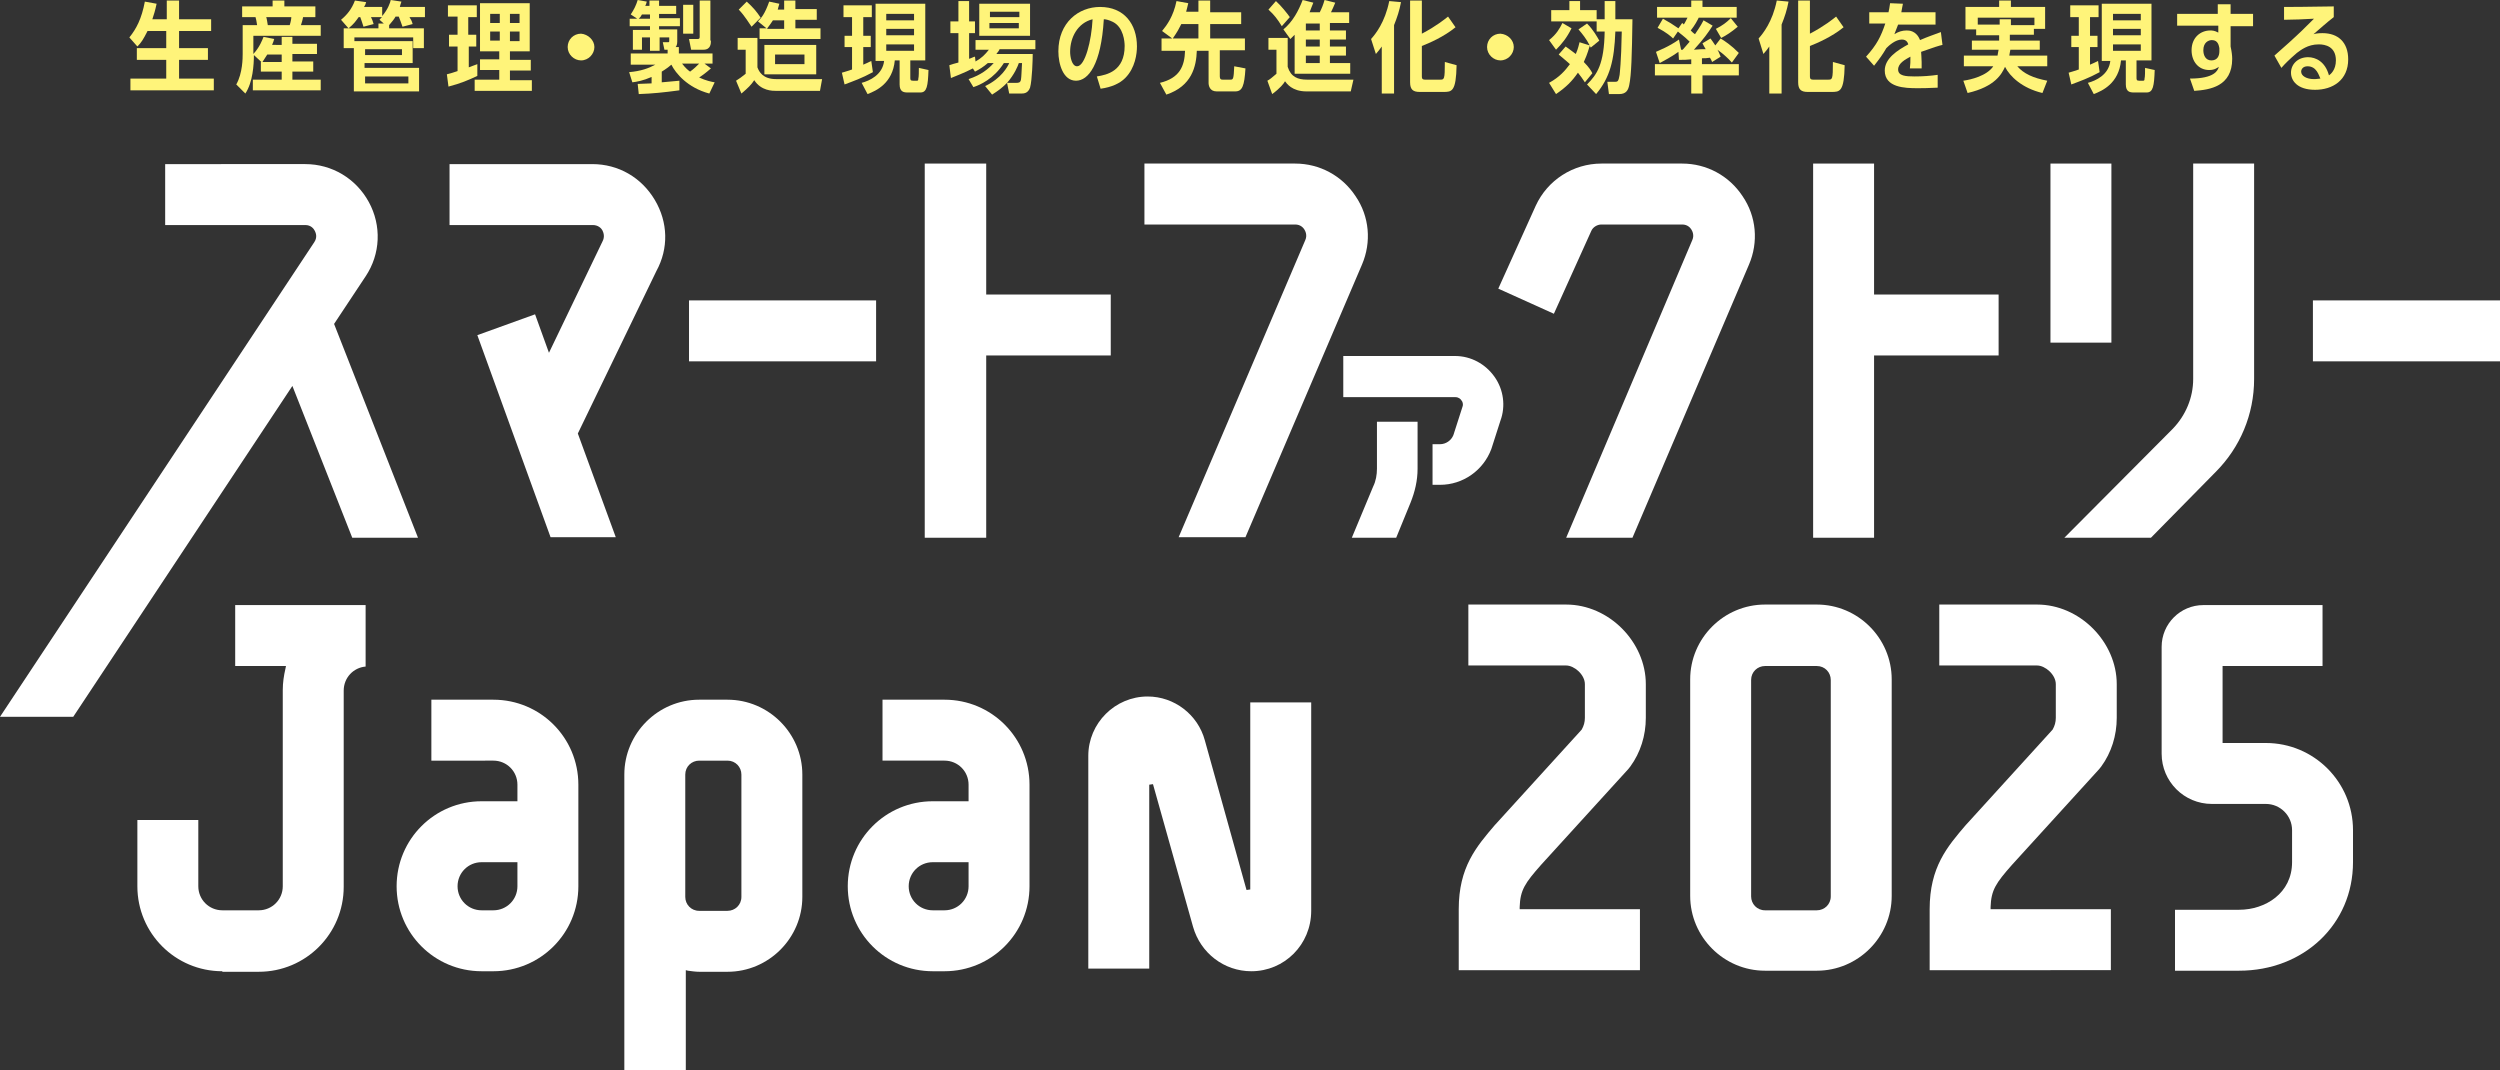 <?xml version="1.0" encoding="utf-8"?>
<!-- Generator: Adobe Illustrator 29.0.1, SVG Export Plug-In . SVG Version: 9.03 Build 54978)  -->
<svg version="1.0" id="レイヤー_1" xmlns="http://www.w3.org/2000/svg" xmlns:xlink="http://www.w3.org/1999/xlink" x="0px"
	 y="0px" viewBox="0 0 467.7 200.2" style="enable-background:new 0 0 467.7 200.2;" xml:space="preserve">
<rect x="0" y="0" width="467.7" height="200.2" fill="#333333" stroke="none"/>
<style type="text/css">
	.st0{fill:#FFF47A;}
	.st1{fill:#FFFFFF;}
</style>
<g>
	<g>
		<path class="st0" d="M31.2,3.6V0.1h2.3v3.5h6v2.2h-6V9h5.4v2.2h-5.4v3.5H40v2.2H24.4v-2.2h6.7v-3.5h-5.5V9h5.5V5.8h-3.5
			c-0.8,1.6-1.2,2.2-1.9,2.9L24.2,7c1.3-1.6,2.3-3.5,2.9-6.7l2.2,0.4c-0.3,1.4-0.5,2-0.8,2.9H31.2z"/>
		<path class="st0" d="M52.7,8.3V6.9h2v1.3h4.6v1.9h-4.6v1.4h3.9v1.9h-3.9v1.5H60v2H47.3v-2h5.4v-1.5h-3.9v-1.8h0.1l-1.4-1.3
			c0,1.8-0.2,5.1-1.6,7.2l-1.7-1.7c1.2-2.1,1.2-5,1.2-5.7V4.7h2.7c-0.1-0.8-0.2-1.1-0.3-1.5h-2.5v-2H51V0.1h2.2v1.1h5.8v2h-2.3
			c-0.1,0.6-0.3,1.2-0.4,1.5H60v2H47.4v3.4c1.2-1.3,1.7-2.7,1.9-3.2l2,0.4c-0.1,0.4-0.2,0.6-0.4,1.1H52.7z M52.7,11.6v-1.4H50
			c-0.2,0.3-0.5,0.8-0.9,1.4H52.7z M54.2,4.7c0.2-0.6,0.3-1.2,0.3-1.5h-4.7c0.1,0.2,0.2,0.9,0.3,1.5H54.2z"/>
		<path class="st0" d="M75.3,5c-0.3-0.8-0.4-1.2-0.7-1.9H74c-0.2,0.4-0.6,0.9-1.2,1.6v0.6h6.5V9h-2V7h-11v0.7h10.9v4.1h-9v0.9h10.2
			v4.4H66.2V9h-1.9V5.3h6.5V4.4h1L71,3.7c0.2-0.2,0.3-0.4,0.5-0.5h-2.1c0.2,0.4,0.3,0.6,0.5,1.3L68,5c-0.2-0.7-0.4-1.2-0.6-1.8h-0.3
			c-0.5,0.7-0.9,1.3-1.9,2.1l-1.4-1.6c1.1-0.9,2-2,2.6-3.6l2.1,0.3c-0.1,0.4-0.2,0.6-0.4,0.9h3.4V3c1.1-1.3,1.5-2.5,1.6-3l2,0.3
			c-0.2,0.5-0.2,0.7-0.3,1h4.7v1.9h-2.9c0.3,0.5,0.4,0.6,0.6,1.3L75.3,5z M75.2,10.4V9.2h-6.9v1.1H75.2z M76.4,14.3h-8.1v1.3h8.1
			V14.3z"/>
		<path class="st0" d="M87.7,6.5h1.4v2.2h-1.4v3.9c0.6-0.2,0.7-0.3,1.6-0.6v2.2c-1.7,0.8-3.1,1.4-5.4,2l-0.3-2.3
			c0.8-0.2,1.1-0.3,2-0.6V8.7h-1.6V6.5h1.6V3.1h-1.8V1h5.4v2.2h-1.6V6.5z M95.4,11.2h3.9v2h-3.9v1.8h4.1V17H88.8v-2.1h4.6v-1.8h-3.6
			v-2h3.6V9.6h-3.6v-9h9.3v9h-3.7V11.2z M93.5,2.6h-1.8v1.7h1.8V2.6z M91.7,5.9v1.7h1.8V5.9H91.7z M97.2,4.3V2.6h-1.8v1.7H97.2z
			 M95.4,7.7h1.8V5.9h-1.8V7.7z"/>
		<path class="st0" d="M111.2,8.8c0,1.3-1.1,2.5-2.5,2.5c-1.3,0-2.5-1.1-2.5-2.5c0-1.4,1.1-2.5,2.5-2.5C110,6.4,111.2,7.5,111.2,8.8
			z"/>
		<path class="st0" d="M132.7,17.5c-4.1-1.1-6.3-3.8-7.1-5.4c-0.9,0.8-1.7,1.2-1.8,1.3v2c2.1-0.2,2.4-0.2,3.3-0.3l0,1.8
			c-3,0.4-4.9,0.6-7.6,0.7l-0.2-1.9c0.2,0,2.2-0.1,2.6-0.1v-1.2c-1.6,0.7-2.8,0.9-3.6,1l-0.6-1.9c2.2-0.2,3.6-0.7,4.9-1.4H118V10
			h6.9V9.3h-0.6L124,7.9h1c0.2,0,0.2-0.1,0.2-0.3V7h-1.8v2.5h-1.8V7h-1.5v2.3h-1.7V5.6h3.2V4.9h-3.8V3.5h1.4L118,2.7
			c0.6-0.9,1-1.7,1.3-2.7l1.7,0.3c0,0.1-0.2,0.7-0.3,0.8h0.8v-1h1.8v1h3.2v1.5h-3.2v0.8h3.9v1.5h-3.9v0.6h3.4v2.3
			c0,0.6-0.2,0.9-0.3,1h0.6V10h6.3v1.9h-1.5l1.2,0.9c-0.9,0.8-2,1.6-2.2,1.7c1.3,0.6,2.3,0.8,2.9,0.9L132.7,17.5z M121.6,3.5V2.7
			h-1.5c-0.2,0.4-0.3,0.5-0.6,0.8H121.6z M127.6,11.9c0.6,0.8,1.2,1.3,1.5,1.5c0.8-0.6,1.1-0.9,1.7-1.5H127.6z M129.7,6.3h-1.9V0.9
			h1.9V6.3z M133,7.6c0,0.5,0,1.7-1.4,1.7h-2.3l-0.4-2h1.6c0.4,0,0.4-0.2,0.4-0.5V0.1h2V7.6z"/>
		<path class="st0" d="M137.7,15.1c0.5-0.3,1.2-0.8,1.8-1.3V9.3H138V7.1h3.7v5.5c0.3,0.8,1,2.2,3.5,2.2h8.6l-0.4,2.2h-8.2
			c-0.7,0-2.8,0-4.1-2c-0.5,0.8-1.2,1.5-2.4,2.5L137.7,15.1z M140.6,5c-0.3-0.4-1.3-2.1-2.4-3.2l1.5-1.5c1.2,1.1,1.8,1.8,2.6,3
			L140.6,5z M146.7,1.8V0.1h2.1v1.6h4v2h-4v1.6h4.7v2h-11.4v-2h1.3L141.8,4c0.6-0.6,1.3-1.4,2.1-3.7l1.9,0.4
			c-0.2,0.6-0.2,0.8-0.3,1.1H146.7z M143,13.9V8.4h9.7v5.5H143z M146.7,5.4V3.8h-2.1c-0.5,0.8-1.1,1.5-1.1,1.6H146.7z M150.5,10.2
			h-5.5v1.8h5.5V10.2z"/>
		<path class="st0" d="M161.5,6.7h1.4v2.1h-1.4v3.3c0.7-0.3,0.9-0.4,1.5-0.7l0.3,2.1c-2,1.1-3.7,1.7-5.3,2.3l-0.5-2.2
			c0.7-0.2,1-0.3,1.9-0.6V8.8h-1.4V6.7h1.4V3.2h-1.6V1h5.3v2.2h-1.6V6.7z M161.2,15.5c1.5-0.4,3.9-1.5,4.2-4.1h-1.6V0.7h9.3v10.6
			h-2.8v3.2c0,0.4,0,0.6,0.5,0.6h0.7c0.2,0,0.3,0,0.3-0.4c0.1-0.3,0.1-1.4,0.1-2l1.8,0.4c-0.1,3-0.3,4.2-1.5,4.2h-2.4
			c-0.7,0-1.5-0.1-1.5-1.5v-4.5h-0.9c-0.4,4.3-3.5,5.7-5.1,6.3L161.2,15.5z M171,3.8V2.6h-5.2v1.2H171z M165.8,5.4v1.2h5.2V5.4
			H165.8z M165.8,8.3v1.2h5.2V8.3H165.8z"/>
		<path class="st0" d="M184.3,16.1c3-1.4,4.2-3.6,4.5-4.3h-1c-1.9,3-4.5,4.1-5.7,4.5l-0.9-1.5c2.4-0.8,3.7-1.9,4.7-3h-1.1
			c-0.8,0.7-1.6,1.2-2.4,1.6l-0.4-0.6c-1.5,0.8-3.4,1.5-4.1,1.8l-0.3-2.4c0.6-0.2,0.9-0.3,1.7-0.5V6.2h-1.5V4h1.5V0.2h2V4h1.1v2.2
			h-1.1V11c0.4-0.1,0.9-0.4,1.1-0.4l0.1,0.9c1.1-0.6,1.8-1.3,2.5-2.2h-2.5V7.5h11.2v1.7H187c-0.1,0.3-0.3,0.5-0.6,0.9h6.8
			c0,0.9-0.1,4.9-0.5,6.3c-0.4,1.1-1.2,1.1-1.7,1.1h-2.2l-0.4-2c-1,1-1.7,1.5-2.8,2.2L184.3,16.1z M183.2,6.7v-6h9.5v6H183.2z
			 M190.7,3.2v-1h-5.5v1H190.7z M185.1,4.3v1h5.5v-1H185.1z M190.1,15.5c0.4,0,0.8,0,0.9-0.6c0.1-0.6,0.1-1.5,0.2-3.1h-0.6
			c-0.2,0.6-0.8,2.1-2.2,3.7H190.1z"/>
		<path class="st0" d="M205.2,14.3c1.9-0.3,5.2-1,5.2-5.7c0-0.8-0.2-3.5-2.2-4.5c-0.8-0.4-1.4-0.5-1.7-0.5
			c-0.5,8.5-2.9,11.5-5.2,11.5c-2.4,0-3.3-3.1-3.3-5.5c0-5.4,3.8-8.3,7.8-8.3c4.5,0,6.9,3.2,6.9,7.4c0,1.3-0.3,4-2.2,5.9
			c-1,1-2.5,1.7-4.6,2L205.2,14.3z M200.2,9.7c0,0.9,0.3,2.7,1.3,2.7c1.5,0,2.7-4.8,2.9-8.8C201.6,4.3,200.2,7,200.2,9.7z"/>
		<path class="st0" d="M224.2,2.3V0.1h2.2v2.2h5.8v2.2h-5.8v2.7h6.5v2.2h-4.7v4.9c0,0.5,0.2,0.6,0.5,0.6h1.5c0.5,0,0.6-0.1,0.7-2.5
			l2.1,0.4c-0.2,3.3-0.6,4.3-1.9,4.3h-3.5c-1.3,0-1.5-1.1-1.5-1.6V9.5h-2.2c-0.1,2.9-0.9,6.6-5.7,8.2l-1.2-2.2
			c3.7-0.9,4.6-3.1,4.7-6h-4.4V7.2h2l-1.9-1.4c0.9-1.1,2.1-2.7,2.7-5.6l2.2,0.4c-0.2,0.9-0.3,1.2-0.4,1.6H224.2z M224.2,7.2V4.5H221
			c-0.4,0.8-0.7,1.4-1.6,2.7H224.2z"/>
		<path class="st0" d="M237.1,15.1c0.4-0.2,0.9-0.6,1.7-1.3V9.3h-1.5V7.1h3.6v5.4c0.6,1.9,1.9,2.4,3.6,2.4h8.7l-0.5,2.2h-8.3
			c-2.7,0-3.7-1.5-4-1.9c-0.2,0.4-0.9,1.3-2.4,2.4L237.1,15.1z M239.8,4.9c-0.8-1.3-1.4-2.1-2.5-3.1l1.4-1.6c1,0.9,2.1,2.3,2.6,3
			L239.8,4.9z M248.8,5.7h3v1.7h-3v1.3h3v1.7h-3v1.4h3.8v2h-10.4V6.5c-0.3,0.3-0.4,0.4-0.8,0.8l-1.3-1.8c1.7-1.4,2.8-3.4,3.6-5.5
			l2,0.5c-0.3,0.8-0.5,1.2-0.7,1.8h1.9c0.4-0.8,0.6-1.3,0.9-2.3l2,0.5c-0.4,0.9-0.4,1-0.8,1.8h3.4v2h-3.6V5.7z M244.3,4.4v1.3h2.6
			V4.4H244.3z M244.3,7.4v1.3h2.6V7.4H244.3z M244.3,10.4v1.4h2.6v-1.4H244.3z"/>
		<path class="st0" d="M260.7,17.5h-2.2V8.7c-0.4,0.6-0.6,0.8-1.1,1.4l-0.9-2.8c0.8-0.9,2.6-3.1,3.4-7.1l2.2,0.2
			c-0.3,1.6-0.7,2.8-1.3,4.3V17.5z M272.3,5.1c-2.2,1.8-5,3-6.3,3.5v5.6c0,0.4,0,0.7,0.6,0.7h2.8c0.8,0,0.9,0,0.9-3.3l2.2,0.6
			c-0.1,5-0.9,5-2.5,5h-4.4c-1.2,0-1.8-0.4-1.8-1.8V0.1h2.2v6.2c2.7-1.4,4.4-2.8,4.9-3.2L272.3,5.1z"/>
		<path class="st0" d="M283.2,8.8c0,1.3-1.1,2.5-2.5,2.5c-1.3,0-2.5-1.1-2.5-2.5c0-1.4,1.1-2.5,2.5-2.5
			C282.1,6.4,283.2,7.5,283.2,8.8z"/>
		<path class="st0" d="M289.8,7.5c1.4-1.1,2-2.2,2.5-3.2l1.7,1c-0.9,1.8-1.8,2.9-2.9,4L289.8,7.5z M296.5,15.4
			c-0.4-0.6-0.8-1.2-1.3-1.8c-1.1,1.6-2.2,2.7-4.1,4l-1.3-2.1c2-1.1,3-2.3,3.9-3.5c-0.1-0.1-0.9-0.8-2.1-1.8l1.3-1.5
			c0.4,0.3,1,0.7,1.9,1.4c0.2-0.5,0.4-0.9,0.7-2.2l1.9,0.6c-0.6-1.2-1.4-2.2-2.1-3l1.6-1.1c1.2,1.2,1.9,2.5,2.3,3.2l-1.6,1.3
			c-0.1-0.2-0.1-0.2-0.2-0.3c-0.1,0.3-0.4,1.5-1.1,3c1,1,1.4,1.7,1.6,2.1L296.5,15.4z M298.7,1.9V4h-8.5V1.9h3.4V0.2h2v1.7H298.7z
			 M296.9,15.8c1.9-1.9,3.2-3.8,3.3-9.9h-1.5V3.6h1.5V0.2h2v3.4h3.2c-0.1,6.8-0.2,10.4-0.6,12.3c-0.2,1-0.6,1.7-1.9,1.7H301
			l-0.3-2.3h1.5c0.5,0,0.6-0.2,0.8-1.3c0-0.1,0.3-2.3,0.4-8.1h-1.2c-0.2,5.4-1,8.6-3.6,11.7L296.9,15.8z"/>
		<path class="st0" d="M318.5,12h6.8v2.1h-6.8v3.4h-2.1v-3.4h-6.8V12h6.8v-0.9c-1,0.1-1.3,0.1-2.3,0.1l-0.1-1.5
			c-1.4,1-2.6,1.6-3.5,2.1l-0.7-2.1c0.6-0.3,2.3-0.9,4.3-2.3l0.4,1.9l0,0h0.3c0.2-0.2,0.5-0.6,1.3-1.5c-1.1-1.1-1.9-1.6-2.2-1.9
			L313,7.2c-0.4-0.4-1.2-1.1-2.9-2l1-1.7c1.1,0.6,1.9,1.1,2.9,1.8l0.7-1c0.1,0.1,0.3,0.2,0.3,0.3c0.2-0.3,0.4-0.7,0.7-1.3h-5.7v-2
			h6.4V0.1h2.1v1.2h6.4v2h-7.1c-0.3,0.6-0.7,1.4-1.5,2.4c0.4,0.4,0.5,0.5,0.8,0.7c0.3-0.5,1-1.4,1.6-2.6l1.7,1
			c-0.9,1.4-1.6,2.4-3.5,4.5c1.3-0.1,1.4-0.1,2.2-0.1c-0.3-0.5-0.4-0.7-0.6-1.1l1.5-0.9c0.3,0.4,0.5,0.7,0.9,1.3l1-1.3
			c0.8,0.5,1.9,1.2,3.4,2.7l-1.3,1.8c-0.8-0.9-1.6-1.6-2.7-2.4c0.2,0.3,0.3,0.6,0.6,1.3l-1.6,1c-0.1-0.3-0.2-0.5-0.4-0.8
			c-0.8,0.1-0.8,0.1-1.5,0.1V12z M321,5.4c1.2-0.6,2-1.2,2.8-2l1.3,1.6c-1.2,1-2.1,1.6-3.1,2.1L321,5.4z"/>
		<path class="st0" d="M333.3,17.5H331V8.7c-0.4,0.6-0.6,0.8-1.1,1.4L329,7.2c0.8-0.9,2.6-3.1,3.4-7.1l2.2,0.2
			c-0.3,1.6-0.7,2.8-1.3,4.3V17.5z M344.9,5.1c-2.2,1.8-5,3-6.3,3.5v5.6c0,0.4,0,0.7,0.6,0.7h2.8c0.8,0,0.9,0,0.9-3.3l2.2,0.6
			c-0.1,5-0.9,5-2.5,5h-4.4c-1.2,0-1.8-0.4-1.8-1.8V0.1h2.2v6.2c2.7-1.4,4.4-2.8,4.9-3.2L344.9,5.1z"/>
		<path class="st0" d="M363.4,8.4c-0.5,0.1-1.8,0.5-4,1.3c0,0.3,0.1,1.1,0.1,1.9c0,0.4,0,0.7,0,1.2h-2.2c0.1-0.8,0.1-1.3,0.1-2.2
			c-0.9,0.5-2.3,1.2-2.3,2.4c0,1.2,1.4,1.3,3.1,1.3c1.5,0,2.9-0.1,4.3-0.3l0,2.4c-2.1,0.1-2.8,0.1-3.8,0.1c-2.3,0-6.1-0.1-6.1-3.3
			c0-2.3,2.4-3.8,4.4-4.9c-0.1-0.3-0.3-0.9-1.2-0.9c-1.2,0-2.4,1.1-2.9,1.6c-0.7,1.2-1.2,1.9-2.3,3.3l-1.5-1.7
			c2-2.2,2.8-3.8,3.6-6.2h-3V2.3h3.6c0.1-0.5,0.2-0.9,0.3-1.7l2.4,0.1c-0.1,0.6-0.2,0.9-0.3,1.6h6.4v2.3h-7
			c-0.3,0.7-0.4,1.1-0.7,1.8c0.8-0.5,1.5-0.7,2.3-0.7c0.4,0,1.8,0,2.5,1.8c1.6-0.7,2.6-1,3.9-1.5L363.4,8.4z"/>
		<path class="st0" d="M376.2,7.6h5.4v1.7h-5.5c-0.1,0.4-0.1,0.6-0.2,1.1h7.1v2h-5.6c1.2,1.4,3,2.2,5.6,2.7l-0.9,2.3
			c-3.8-0.9-6.1-3.1-7-4.9c-0.6,1.3-1.8,3.7-7,4.9l-0.8-2.3c1.4-0.2,4.4-0.9,5.6-2.7h-5.5v-2h6.3c0.1-0.5,0.1-0.7,0.2-1.1h-5V7.6
			h5.1v-1h-4.3V5.5h-2V1.3h6.3V0.1h2.2v1.2h6.4v4.1h-2.1v1.1h-4.5V7.6z M380.6,4.7V3.3H370v1.3h4.1V3.6h2.1v1.1H380.6z"/>
		<path class="st0" d="M391,6.7h1.4v2.1H391v3.3c0.7-0.3,0.9-0.4,1.5-0.7l0.3,2.1c-2,1.1-3.7,1.7-5.3,2.3l-0.5-2.2
			c0.7-0.2,1-0.3,1.9-0.6V8.8h-1.4V6.7h1.4V3.2h-1.6V1h5.3v2.2H391V6.7z M390.6,15.5c1.5-0.4,3.9-1.5,4.2-4.1h-1.6V0.7h9.3v10.6
			h-2.8v3.2c0,0.4,0,0.6,0.5,0.6h0.7c0.2,0,0.3,0,0.3-0.4c0.1-0.3,0.1-1.4,0.1-2l1.8,0.4c-0.1,3-0.3,4.2-1.5,4.2h-2.4
			c-0.7,0-1.5-0.1-1.5-1.5v-4.5h-0.9c-0.4,4.3-3.5,5.7-5.1,6.3L390.6,15.5z M400.5,3.8V2.6h-5.2v1.2H400.5z M395.3,5.4v1.2h5.2V5.4
			H395.3z M395.3,8.3v1.2h5.2V8.3H395.3z"/>
		<path class="st0" d="M409.7,14.7c4.6,0,5.2-1.5,5.4-2.2c-0.3,0.2-0.8,0.6-1.8,0.6c-2,0-3.3-1.6-3.3-3.7c0-2.4,1.7-3.7,3.5-3.7
			c0.3,0,0.8,0,1.5,0.4l0-1.3h-7.7V2.6h7.6l0-1.8h2.4v1.8h4.2v2.3h-4.2v3.8c0.2,0.9,0.3,1.7,0.3,2.3c0,5.2-4.2,5.8-7.1,6L409.7,14.7
			z M415.2,9c-0.1-0.4-0.2-1.5-1.4-1.5c-0.6,0-1.6,0.4-1.6,1.9c0,0.9,0.4,1.9,1.5,1.9s1.5-0.8,1.5-1.7V9z"/>
		<path class="st0" d="M425.5,10.4c0.4-0.4,2.3-2,2.7-2.4c2.1-1.9,3-2.8,4.7-4.5c-1.7,0.1-4,0.2-5.6,0.2V1.3c4.6,0,7.2-0.1,9.3-0.1
			v2c-1.3,1-2.5,2.1-3.8,3.2c0.3-0.1,0.9-0.2,1.7-0.2c2.9,0,4.8,1.7,4.8,4.9c0,3.9-2.9,5.7-6.2,5.7c-3.3,0-4.5-1.7-4.5-3.2
			c0-1.6,1.3-2.9,3.2-2.9c1.4,0,3.2,0.8,3.9,3.4c0.3-0.2,1.3-1,1.3-2.8c0-2.6-2-3-3.2-3c-2.1,0-3.4,1.1-4.1,1.6
			c-1.5,1.3-2.2,2-2.9,2.8L425.5,10.4z M431.7,12.4c-0.9,0-1.2,0.6-1.2,1c0,0.8,1,1.4,2.4,1.4c0.6,0,0.9-0.1,1.2-0.1
			C433.8,14.1,433.4,12.4,431.7,12.4z"/>
	</g>
</g>
<g>
	<g>
		<g>
			<path class="st1" d="M41.6,181.7c-8.8,0-15.9-7.1-15.9-15.9v-12.4h11.4v12.4c0,2.5,2,4.5,4.5,4.5h6.8c2.5,0,4.5-2,4.5-4.5v-36.7
				c0-1.4,0.2-2.7,0.5-4l0.1-0.5H44v-11.4h24.4v11.5c-2.3,0.2-4.1,2.1-4.1,4.5v36.7c0,8.8-7.1,15.9-15.9,15.9H41.6z"/>
			<path class="st1" d="M90.1,181.7c-8.8,0-15.9-7.1-15.9-15.9c0-8.8,7.1-15.9,15.9-15.9h6.7v-3.1c0-2.5-2-4.5-4.5-4.5H80.7v-11.4
				h11.6c8.8,0,15.9,7.1,15.9,15.9v19c0,8.8-7.1,15.9-15.9,15.9H90.1z M90.1,161.3c-2.5,0-4.5,2-4.5,4.5s2,4.5,4.5,4.5h2.2
				c2.5,0,4.5-2,4.5-4.5v-4.5H90.1z"/>
			<path class="st1" d="M174.5,181.7c-8.8,0-15.9-7.1-15.9-15.9c0-8.8,7.1-15.9,15.9-15.9h6.7v-3.1c0-2.5-2-4.5-4.5-4.5h-11.6v-11.4
				h11.6c8.8,0,15.9,7.1,15.9,15.9v19c0,8.8-7.1,15.9-15.9,15.9H174.5z M174.5,161.3c-2.5,0-4.5,2-4.5,4.5s2,4.5,4.5,4.5h2.2
				c2.5,0,4.5-2,4.5-4.5v-4.5H174.5z"/>
			<path class="st1" d="M116.8,200.2v-55.3c0-7.7,6.3-14,14-14h5.3c7.7,0,14,6.3,14,14v22.9c0,7.7-6.3,14-14,14h-5.3
				c-0.7,0-1.3-0.1-2.1-0.2l-0.4-0.1v18.7H116.8z M130.8,142.3c-1.4,0-2.6,1.1-2.6,2.6v22.9c0,1.4,1.1,2.6,2.6,2.6h5.3
				c1.4,0,2.6-1.1,2.6-2.6v-22.9c0-1.4-1.1-2.6-2.6-2.6H130.8z"/>
			<path class="st1" d="M234.1,181.7c-5.1,0-9.5-3.4-10.9-8.3l-7.5-26.7l-0.7,0.1v34.4h-11.4v-39.8c0-6.1,5-11.1,11.1-11.1
				c5,0,9.4,3.4,10.7,8.2l7.8,28l0.7-0.1v-35h11.4v39C245.3,176.7,240.3,181.7,234.1,181.7z"/>
		</g>
		<g>
			<path class="st1" d="M62.5,60.6l5.9-8.9c2.8-4.2,3-9.5,0.6-13.9c-2.4-4.4-6.9-7.1-11.9-7.1H30.9v11.4h26.2c1.1,0,1.6,0.7,1.8,1.1
				s0.5,1.2-0.1,2.1L0,134.1h13.7l41-61.9l11.2,28.4h12.3L62.5,60.6z"/>
			<path class="st1" d="M254.8,49.5c1.8-4.2,1.4-9-1.2-12.8c-2.5-3.8-6.7-6.1-11.3-6.1h-28.2v11.4h28.2c1,0,1.5,0.6,1.7,0.9
				c0.2,0.3,0.6,1.1,0.2,2l-23.7,55.6H233L254.8,49.5z"/>
			<path class="st1" d="M327.2,49.5c1.8-4.2,1.4-9-1.2-12.8c-2.5-3.8-6.7-6.1-11.3-6.1h-15.1c-5.3,0-10.1,3.1-12.3,7.9l-7,15.5
				l10.4,4.7l7-15.5c0.3-0.7,1.1-1.2,1.9-1.2h15.1c1,0,1.5,0.6,1.7,0.9c0.2,0.3,0.6,1.1,0.2,2L293,100.6h12.4L327.2,49.5z"/>
			<rect x="128.9" y="56.2" class="st1" width="35" height="11.4"/>
			<polygon class="st1" points="184.5,66.5 207.8,66.5 207.8,55.1 184.5,55.1 184.5,30.6 173,30.6 173,100.6 184.5,100.6 			"/>
			<polygon class="st1" points="350.6,66.5 373.9,66.5 373.9,55.1 350.6,55.1 350.6,30.6 339.2,30.6 339.2,100.6 350.6,100.6 			"/>
			<path class="st1" d="M251.4,74.3h20.9c0.6,0,1,0.4,1.1,0.6c0.2,0.2,0.4,0.7,0.2,1.2l-1.7,5.3c-0.4,1-1.4,1.7-2.5,1.7H268v7.6h1.4
				c4.3,0,8.1-2.7,9.6-6.7l1.7-5.3c1-2.7,0.6-5.8-1.1-8.2c-1.7-2.4-4.4-3.9-7.4-3.9h-20.9V74.3z"/>
			<path class="st1" d="M263.9,94c0.8-2,1.3-4.1,1.3-6.3v-8.8h-7.6v8.8c0,1.1-0.2,2.3-0.7,3.3l-4,9.6h8.3L263.9,94z"/>
			<rect x="383.6" y="30.6" class="st1" width="11.4" height="33.5"/>
			<path class="st1" d="M414.5,88.3c4.6-4.6,7.2-10.8,7.2-17.4V30.6h-11.4v40.3c0,3.5-1.4,6.8-3.8,9.3l-20.3,20.4h16.2L414.5,88.3z"
				/>
			<rect x="432.7" y="56.2" class="st1" width="35" height="11.4"/>
			<path class="st1" d="M108.1,81.1l14.7-30.4c2.3-4.2,2.2-9.1-0.3-13.3c-2.5-4.2-6.8-6.7-11.7-6.7H84.1v11.4h26.8
				c1,0,1.6,0.6,1.8,1c0.2,0.4,0.5,1.2,0,2.1l-10,20.8l-2.6-7.2l-10.8,3.9l13.7,37.8h12.2L108.1,81.1z"/>
		</g>
	</g>
	<path class="st1" d="M361,181.6v-11.5c0-7.9,3.3-11.7,6.8-15.8l0.1-0.1l16.1-17.7c0.4-0.7,0.6-1.4,0.6-2.2v-6.3
		c0-1.8-2-3.5-3.5-3.5h-18.3v-11.4h18.3c8,0,14.9,7,14.9,14.9v6.3c0,3.3-1,6.5-2.9,9.1l-0.4,0.5l-16.3,17.9c-3,3.4-3.9,4.7-4,7.9
		l0,0.4h22.5v11.4H361z"/>
	<path class="st1" d="M272.9,181.6v-11.5c0-7.9,3.3-11.7,6.8-15.8l0.1-0.1l16.1-17.7c0.4-0.7,0.6-1.4,0.6-2.2v-6.3
		c0-1.8-2-3.5-3.5-3.5h-18.3v-11.4H293c8,0,14.9,7,14.9,14.9v6.3c0,3.3-1,6.5-2.9,9.1l-0.4,0.5l-16.3,17.9c-3,3.4-3.9,4.7-4,7.9
		l0,0.4h22.5v11.4H272.9z"/>
	<path class="st1" d="M330.2,181.6c-7.7,0-14-6.3-14-14v-40.5c0-7.7,6.3-14,14-14h9.7c7.7,0,14,6.3,14,14v40.5c0,7.7-6.3,14-14,14
		H330.2z M330.2,124.6c-1.4,0-2.6,1.1-2.6,2.6v40.5c0,1.4,1.1,2.6,2.6,2.6h9.7c1.4,0,2.6-1.1,2.6-2.6v-40.5c0-1.4-1.1-2.6-2.6-2.6
		H330.2z"/>
	<path class="st1" d="M406.9,181.6v-11.4h12c4.9,0,9.9-3.1,9.9-8.9v-6c0-2.7-2.2-4.9-4.9-4.9h-10.1c-5.2,0-9.4-4.2-9.4-9.4v-20
		c0-4.3,3.5-7.8,7.8-7.8h22.3v11.4h-18.7V139h8.1c9,0,16.3,7.3,16.3,16.3v6c0,11.6-9.2,20.3-21.3,20.3H406.9z"/>
</g>
<g>
</g>
<g>
</g>
<g>
</g>
<g>
</g>
<g>
</g>
<g>
</g>
<g>
</g>
<g>
</g>
<g>
</g>
<g>
</g>
<g>
</g>
<g>
</g>
<g>
</g>
<g>
</g>
<g>
</g>
</svg>
